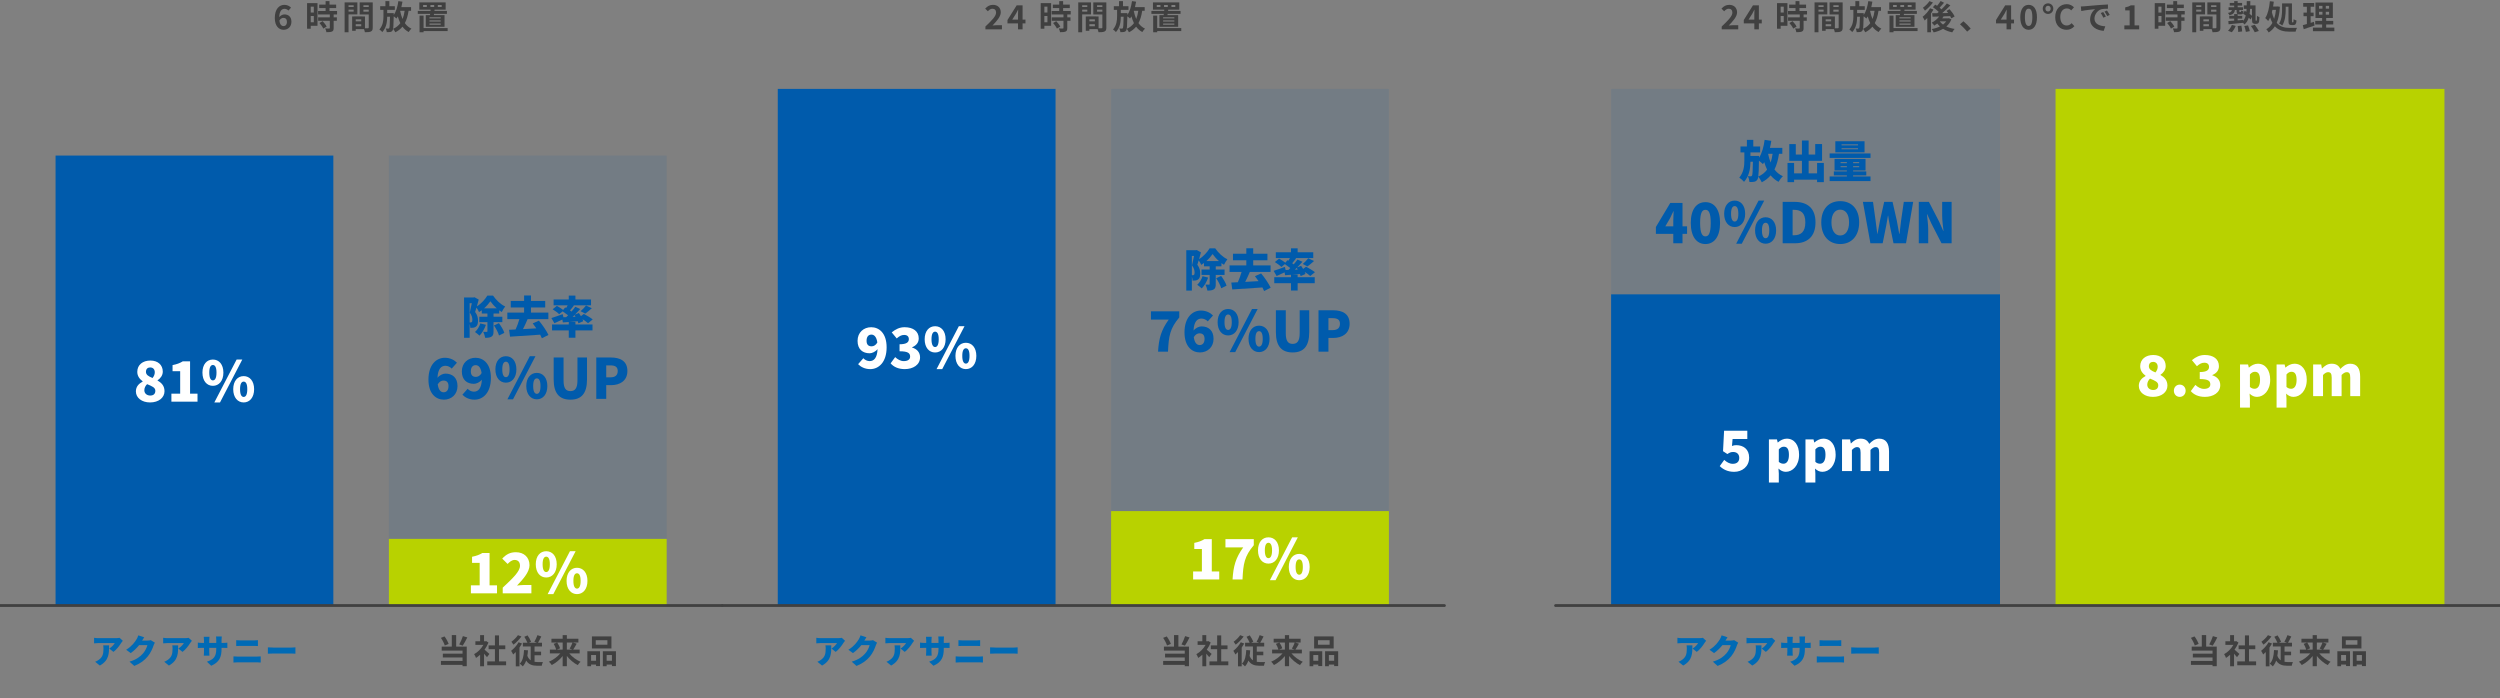 <?xml version="1.0" encoding="UTF-8"?>
<svg id="a" data-name="_x30_1" xmlns="http://www.w3.org/2000/svg" width="900" height="251.353" viewBox="0 0 900 251.353">
  <rect x="0" y="0" width="900" height="251.353" fill="#808080" stroke="none"/>
  <defs>
    <style>
      .f {
        fill: #404040;
      }

      .g {
        fill: #fff;
      }

      .h {
        fill: none;
        stroke: #404040;
        stroke-linecap: round;
        stroke-linejoin: round;
      }

      .i {
        fill: #006ab5;
      }

      .j, .k {
        fill: #005bac;
      }

      .k {
        opacity: .1;
      }

      .l {
        fill: #b8d200;
      }
    </style>
  </defs>
  <g>
    <rect class="k" x="140" y="56" width="100" height="138"/>
    <rect class="l" x="178" y="156" width="24" height="100" transform="translate(396 16) rotate(90)"/>
    <rect class="j" x="-11" y="87" width="162" height="100" transform="translate(207 67) rotate(90)"/>
    <line class="h" y1="218" x2="260" y2="218"/>
    <g>
      <path class="g" d="M169.521,210.72h3.161v-8.082h-2.741v-2.2c1.601-.32,2.641-.721,3.681-1.36h2.621v11.643h2.68v2.88h-9.401v-2.88Z"/>
      <path class="g" d="M180.98,211.56c3.6-3.36,6.221-5.841,6.221-7.882,0-1.38-.74-2.1-1.94-2.1-1.021,0-1.8.72-2.521,1.44l-1.94-1.92c1.46-1.541,2.821-2.301,4.94-2.301,2.881,0,4.882,1.84,4.882,4.681,0,2.42-2.261,5.001-4.501,7.322.74-.101,1.76-.2,2.44-.2h2.741v3h-10.322v-2.041Z"/>
      <path class="g" d="M192.879,203.138c0-2.98,1.581-4.701,3.762-4.701,2.18,0,3.78,1.721,3.78,4.701s-1.601,4.761-3.78,4.761c-2.181,0-3.762-1.781-3.762-4.761ZM197.94,203.138c0-2.08-.601-2.74-1.3-2.74-.701,0-1.301.66-1.301,2.74,0,2.081.6,2.801,1.301,2.801.699,0,1.3-.72,1.3-2.801ZM205.182,198.437h2.041l-8.021,15.443h-2.041l8.021-15.443ZM203.962,209.119c0-2.98,1.601-4.721,3.761-4.721s3.761,1.74,3.761,4.721-1.601,4.761-3.761,4.761-3.761-1.78-3.761-4.761ZM209.023,209.119c0-2.101-.601-2.74-1.301-2.74s-1.301.64-1.301,2.74c0,2.081.601,2.78,1.301,2.78s1.301-.7,1.301-2.78Z"/>
    </g>
    <g>
      <path class="g" d="M48.92,140.899c0-1.74,1.08-2.801,2.441-3.541v-.08c-1.141-.86-1.941-1.92-1.941-3.421,0-2.521,1.98-4.061,4.721-4.061,2.682,0,4.461,1.56,4.461,4.001,0,1.36-.879,2.46-1.88,3.121v.1c1.4.76,2.501,1.88,2.501,3.821,0,2.3-2.08,4.041-5.201,4.041-2.921,0-5.102-1.62-5.102-3.98ZM55.922,140.699c0-1.2-1.16-1.64-2.961-2.4-.58.54-1,1.34-1,2.18,0,1.22.98,1.92,2.141,1.92,1.04,0,1.82-.52,1.82-1.7ZM55.722,134.038c0-1.08-.62-1.76-1.661-1.76-.819,0-1.52.48-1.52,1.581,0,1.1.939,1.64,2.381,2.22.52-.66.8-1.32.8-2.041Z"/>
      <path class="g" d="M61.7,141.719h3.161v-8.082h-2.741v-2.2c1.601-.32,2.641-.72,3.681-1.36h2.621v11.643h2.68v2.881h-9.401v-2.881Z"/>
      <path class="g" d="M72.879,134.138c0-2.981,1.581-4.701,3.762-4.701,2.18,0,3.78,1.72,3.78,4.701,0,2.98-1.601,4.761-3.78,4.761-2.181,0-3.762-1.781-3.762-4.761ZM77.94,134.138c0-2.081-.601-2.741-1.3-2.741-.701,0-1.301.66-1.301,2.741,0,2.08.6,2.801,1.301,2.801.699,0,1.3-.72,1.3-2.801ZM85.182,129.437h2.041l-8.021,15.443h-2.041l8.021-15.443ZM83.962,140.119c0-2.981,1.601-4.721,3.761-4.721s3.761,1.74,3.761,4.721c0,2.98-1.601,4.761-3.761,4.761s-3.761-1.78-3.761-4.761ZM89.023,140.119c0-2.1-.601-2.74-1.301-2.74s-1.301.64-1.301,2.74c0,2.081.601,2.78,1.301,2.78s1.301-.7,1.301-2.78Z"/>
    </g>
    <g>
      <path class="f" d="M160.127,232.384c-.229-.755-.816-1.919-1.403-2.758l1.308-.516c.623.828,1.211,1.931,1.475,2.698l-1.379.576ZM164.217,232.78h3.813v7.064h-1.522v-.492h-7.772v-1.415h7.772v-1.248h-7.089v-1.379h7.089v-1.104h-7.496v-1.427h3.634v-4.15h1.571v4.15ZM168.234,229.47c-.527,1.067-1.14,2.207-1.655,2.962l-1.247-.432c.468-.828,1.02-2.062,1.307-2.998l1.596.468Z"/>
      <path class="f" d="M175.322,236.582c-.252-.336-.659-.815-1.066-1.259v4.521h-1.416v-4.138c-.479.444-.983.839-1.487,1.151-.12-.384-.456-1.08-.671-1.355,1.307-.708,2.566-1.967,3.346-3.346h-2.891v-1.295h1.703v-2.207h1.416v2.207h.539l.252-.06.803.516c-.359.912-.839,1.775-1.414,2.567.575.468,1.498,1.295,1.75,1.535l-.863,1.163ZM182.195,238.105v1.391h-6.789v-1.391h2.771v-4.39h-2.279v-1.379h2.279v-3.586h1.463v3.586h2.267v1.379h-2.267v4.39h2.555Z"/>
      <path class="f" d="M187.922,231.677c-.264.48-.576.972-.912,1.451v6.74h-1.331v-5.133c-.312.335-.624.624-.935.887-.133-.312-.517-1.031-.744-1.331.995-.756,2.051-1.919,2.674-3.083l1.248.468ZM187.718,229.146c-.755,1.032-1.871,2.195-2.866,2.927-.18-.288-.527-.792-.744-1.043.852-.6,1.848-1.595,2.352-2.375l1.259.492ZM192.443,238.261c.324.048.672.072,1.02.072.324.012,1.57,0,1.99,0-.191.312-.359.972-.42,1.332h-1.679c-1.644,0-2.986-.396-3.934-1.847-.288.815-.684,1.511-1.224,2.075-.203-.251-.768-.755-1.092-.971,1.104-1.043,1.451-2.818,1.548-4.905l1.427.096c-.047.708-.119,1.367-.228,1.991.3.755.708,1.271,1.199,1.619v-4.989h-2.818v-1.355h1.644c-.264-.636-.72-1.499-1.128-2.135l1.176-.516c.491.708,1.019,1.643,1.271,2.279l-.768.372h2.867l-.924-.348c.384-.636.863-1.631,1.115-2.387l1.392.479c-.396.804-.827,1.643-1.199,2.255h1.438v1.355h-2.674v1.859h2.351v1.307h-2.351v2.363Z"/>
      <path class="f" d="M204.923,235.215c1.031,1.248,2.566,2.399,4.065,3.022-.324.288-.779.852-.995,1.199-1.439-.72-2.843-1.919-3.922-3.286v3.682h-1.511v-3.658c-1.092,1.343-2.495,2.519-3.935,3.238-.228-.348-.671-.912-1.007-1.199,1.511-.624,3.058-1.763,4.102-2.999h-3.766v-1.367h2.266c-.131-.576-.516-1.415-.898-2.063l1.234-.468h-2.039v-1.367h4.043v-1.307h1.511v1.307h4.149v1.367h-1.99l1.379.408c-.42.78-.875,1.583-1.26,2.123h2.327v1.367h-3.754ZM200.605,231.317c.42.648.863,1.5,1.02,2.087l-1.14.444h2.075v-2.531h-1.955ZM204.071,231.317v2.531h2.015l-1.008-.348c.348-.588.78-1.487,1.02-2.183h-2.026Z"/>
      <path class="f" d="M211.447,234.447h4.557v5.337h-1.427v-.54h-1.787v.6h-1.343v-5.397ZM212.79,235.814v2.063h1.787v-2.063h-1.787ZM220.118,233.452h-7.028v-4.341h7.028v4.341ZM218.667,230.478h-4.198v1.619h4.198v-1.619ZM221.737,234.447v5.349h-1.439v-.552h-1.907v.6h-1.367v-5.397h4.714ZM220.298,237.877v-2.063h-1.907v2.063h1.907Z"/>
    </g>
    <g>
      <path class="i" d="M43.666,231.401c-.611,1.007-1.75,2.507-2.83,3.286l-1.499-1.199c.888-.563,1.716-1.475,1.979-1.979h-5.926c-.527,0-.898.036-1.522.096v-2.003c.491.072.995.132,1.522.132h6.225c.396,0,1.188-.048,1.439-.12l1.151,1.067c-.144.18-.419.528-.54.72ZM35.943,239.604l-1.691-1.379c.42-.144.863-.348,1.367-.731,1.331-1.007,1.631-2.027,1.631-3.982,0-.42-.023-.768-.096-1.199h2.111c0,2.818.06,5.409-3.322,7.292Z"/>
      <path class="i" d="M51.162,230.609h1.931c.396,0,.876-.06,1.188-.156l1.476.911c-.156.264-.349.624-.469.984-.323.995-.971,2.579-2.074,3.934-1.164,1.427-2.615,2.531-4.869,3.454l-1.728-1.535c2.591-.792,3.838-1.811,4.857-2.95.755-.84,1.427-2.219,1.583-2.999h-2.986c-.852,1.067-1.919,2.099-3.022,2.867l-1.631-1.211c2.122-1.308,3.095-2.747,3.729-3.754.217-.336.504-.959.637-1.427l2.122.695c-.276.384-.563.875-.743,1.188Z"/>
      <path class="i" d="M68.534,231.401c-.611,1.007-1.751,2.507-2.831,3.286l-1.498-1.199c.887-.563,1.715-1.475,1.979-1.979h-5.925c-.528,0-.899.036-1.522.096v-2.003c.491.072.994.132,1.522.132h6.225c.396,0,1.188-.048,1.439-.12l1.151,1.067c-.145.18-.42.528-.54.72ZM60.811,239.604l-1.691-1.379c.42-.144.863-.348,1.367-.731,1.332-1.007,1.631-2.027,1.631-3.982,0-.42-.023-.768-.096-1.199h2.111c0,2.818.061,5.409-3.322,7.292Z"/>
      <path class="i" d="M76.042,239.676l-1.56-1.463c2.399-.792,3.371-1.835,3.371-4.546v-.432h-2.52v1.451c0,.588.037,1.056.061,1.355h-2.027c.037-.3.072-.768.072-1.355v-1.451h-.863c-.648,0-1.008.024-1.355.048v-1.967c.275.048.707.132,1.355.132h.863v-.995c0-.396-.035-.78-.084-1.2h2.062c-.035.288-.084.696-.084,1.211v.983h2.52v-1.127c0-.492-.024-.888-.072-1.188h2.062c-.035.312-.084.695-.084,1.188v1.127h.637c.695,0,1.031-.024,1.451-.096v1.919c-.336-.036-.756-.036-1.439-.036h-.648v.384c0,2.843-.731,4.75-3.718,6.057Z"/>
      <path class="i" d="M85.685,236.378h6.716c.432,0,1.008-.036,1.451-.084v2.219c-.467-.048-1.078-.084-1.451-.084h-6.716c-.491,0-1.163.036-1.644.084v-2.219c.504.036,1.152.084,1.644.084ZM86.572,230.549h4.869c.504,0,1.067-.036,1.416-.084v2.111c-.36-.012-.984-.048-1.416-.048h-4.857c-.479,0-1.115.024-1.547.048v-2.111c.468.06,1.115.084,1.535.084Z"/>
      <path class="i" d="M98.51,233.128h6.368c.54,0,1.128-.06,1.476-.084v2.291c-.312-.012-.984-.072-1.476-.072h-6.368c-.684,0-1.584.036-2.075.072v-2.291c.479.036,1.487.084,2.075.084Z"/>
    </g>
    <g>
      <path class="j" d="M177.669,115.966v3.313c0,.976-.145,1.569-.753,1.921-.576.352-1.312.416-2.256.416-.08-.624-.4-1.569-.705-2.161.512.016,1.088.016,1.281.016.176,0,.239-.048.239-.224v-3.281h-2.929v-1.937h2.929v-1.152h-2.032v-1.185c-.32.24-.656.464-.992.656-.193-.48-.576-1.136-.929-1.616-.16.576-.32,1.104-.48,1.569.88,1.184,1.04,2.241,1.04,3.137,0,1.12-.224,1.793-.768,2.177-.272.192-.593.304-.961.368-.271.032-.641.048-1.024.048-.016-.4-.096-.96-.256-1.441v5.026h-2.017v-14.534h3.441l.32-.08,1.52.848c-.207.752-.432,1.617-.672,2.433,1.553-.928,3.025-2.577,3.777-3.874h2.033c1.137,1.616,2.737,3.185,4.386,3.921-.433.528-.912,1.345-1.232,2.001-.304-.176-.608-.384-.912-.608v1.153h-2.049v1.152h3.169v1.937h-3.169ZM169.073,116.078h.336c.16,0,.304-.032.417-.128.16-.128.224-.384.224-.816,0-.672-.16-1.617-.929-2.593.24-.944.528-2.305.736-3.393h-.784v6.931ZM174.932,116.927c-.496,1.489-1.393,2.993-2.305,3.906-.369-.352-1.169-1.008-1.633-1.312.848-.752,1.553-1.921,1.921-3.089l2.017.496ZM178.821,110.988c-.913-.8-1.729-1.729-2.289-2.529-.544.8-1.329,1.713-2.241,2.529h4.53ZM179.605,116.334c.801,1.073,1.664,2.497,1.953,3.506l-1.921.944c-.24-.977-1.04-2.481-1.81-3.617l1.777-.833Z"/>
      <path class="j" d="M195.077,121.777c-.144-.384-.368-.833-.608-1.297-3.873.288-7.955.544-10.852.72l-.353-2.481c.72-.032,1.505-.064,2.353-.112.513-1.104,1.009-2.481,1.361-3.713h-4.338v-2.353h6.034v-1.857h-4.802v-2.337h4.802v-1.969h2.481v1.969h5.121v2.337h-5.121v1.857h6.258v2.353h-7.475c-.513,1.232-1.104,2.497-1.665,3.585,1.553-.08,3.186-.176,4.802-.272-.432-.64-.864-1.249-1.297-1.793l2.226-.976c1.345,1.585,2.737,3.666,3.441,5.138l-2.369,1.201Z"/>
      <path class="j" d="M207.156,116.799h6.146v2.145h-6.146v2.641h-2.401v-2.641h-6.019v-2.145h6.019v-.88l-2.129.16-.177-1.04c-.976.48-2,.944-2.865,1.329l-1.088-1.873c1.024-.304,2.577-.865,4.066-1.409l.271,1.121.992-.032c.225-.208.448-.432.688-.672-.593-.464-1.345-1.009-1.969-1.425l-1.249,1.04c-.479-.512-1.536-1.281-2.353-1.777l1.536-1.232c.721.384,1.665.992,2.258,1.472l.736-.912.336.208c.208-.32.384-.64.561-.96h-5.074v-2.097h5.458v-1.408h2.401v1.408h5.617v2.097h-6.434l.271.096c-.48.608-.977,1.233-1.424,1.761.207.128.384.272.56.4.513-.592.993-1.2,1.36-1.729l1.793.801c-.592.672-1.248,1.36-1.921,2.033l1.425-.592c.24.352.512.736.736,1.136l1.041-.816c1.023.528,2.465,1.377,3.201,1.985l-1.682,1.377c-.432-.416-1.2-.96-1.984-1.457.111.256.208.496.271.72l-1.744.768c-.064-.224-.145-.48-.256-.752-.977.08-1.953.16-2.881.24h2.049v.912ZM207.188,114.03c-.111-.208-.24-.416-.368-.592-.224.208-.448.432-.672.64l1.04-.048ZM208.996,112.029c.656-.544,1.488-1.393,1.969-2.049l2.098.976c-.816.752-1.697,1.473-2.369,1.953l-1.697-.88Z"/>
      <path class="j" d="M154.24,136.639c0-5.361,2.841-7.842,5.901-7.842,1.98,0,3.421.84,4.361,1.781l-1.881,2.12c-.479-.54-1.399-1.02-2.24-1.02-1.521,0-2.741,1.08-2.881,4.321.761-.96,2.001-1.5,2.841-1.5,2.48,0,4.361,1.4,4.361,4.481,0,3.061-2.24,4.901-4.901,4.901-2.821,0-5.562-2.08-5.562-7.241ZM157.581,138.359c.3,2.22,1.22,2.861,2.12,2.861.961,0,1.761-.64,1.761-2.24,0-1.5-.819-1.98-1.82-1.98-.681,0-1.44.34-2.061,1.36Z"/>
      <path class="j" d="M166.46,142.1l1.881-2.14c.479.56,1.399,1.04,2.24,1.04,1.54,0,2.741-1.08,2.881-4.321-.761.96-2.001,1.5-2.841,1.5-2.5,0-4.361-1.4-4.361-4.481,0-3.061,2.24-4.901,4.901-4.901,2.821,0,5.562,2.081,5.562,7.242,0,5.361-2.841,7.841-5.901,7.841-1.98,0-3.44-.84-4.361-1.78ZM171.321,135.678c.72,0,1.521-.4,2.061-1.38-.32-2.2-1.24-2.841-2.141-2.841-.94,0-1.74.62-1.74,2.24,0,1.5.8,1.98,1.82,1.98Z"/>
      <path class="j" d="M178.34,132.978c0-3,1.6-4.741,3.781-4.741,2.2,0,3.78,1.74,3.78,4.741,0,2.981-1.58,4.781-3.78,4.781-2.182,0-3.781-1.8-3.781-4.781ZM183.441,132.978c0-2.1-.601-2.76-1.32-2.76-.701,0-1.301.66-1.301,2.76,0,2.081.6,2.801,1.301,2.801.72,0,1.32-.72,1.32-2.801ZM190.723,128.237h2.04l-8.081,15.523h-2.021l8.062-15.523ZM189.463,138.979c0-3,1.619-4.741,3.801-4.741,2.18,0,3.78,1.74,3.78,4.741,0,2.981-1.601,4.781-3.78,4.781-2.182,0-3.801-1.801-3.801-4.781ZM194.584,138.979c0-2.1-.601-2.76-1.32-2.76-.721,0-1.32.66-1.32,2.76,0,2.081.6,2.801,1.32,2.801.72,0,1.32-.72,1.32-2.801Z"/>
      <path class="j" d="M199.32,136.599v-7.902h3.561v8.282c0,2.821.84,3.821,2.48,3.821,1.62,0,2.521-1,2.521-3.821v-8.282h3.44v7.902c0,5.021-2,7.281-5.961,7.281-3.98,0-6.041-2.26-6.041-7.281Z"/>
      <path class="j" d="M214.66,128.697h5.24c3.262,0,5.962,1.18,5.962,4.861,0,3.541-2.721,5.101-5.882,5.101h-1.74v4.941h-3.58v-14.903ZM219.801,135.838c1.74,0,2.58-.82,2.58-2.281,0-1.5-.959-2.02-2.68-2.02h-1.461v4.301h1.561Z"/>
    </g>
    <g>
      <path class="f" d="M98.928,6.47c0-3.298,1.643-4.725,3.441-4.725,1.08,0,1.871.456,2.398,1.008l-.935,1.055c-.312-.348-.852-.636-1.368-.636-1.019,0-1.858.756-1.93,2.986.491-.612,1.246-.971,1.822-.971,1.487,0,2.555.852,2.555,2.663,0,1.775-1.271,2.878-2.795,2.878-1.679,0-3.189-1.295-3.189-4.258ZM100.582,7.382c.168,1.463.768,2.015,1.5,2.015.672,0,1.211-.516,1.211-1.547,0-.971-.504-1.415-1.271-1.415-.455,0-.995.252-1.439.948Z"/>
      <path class="f" d="M114.3,9.289h-2.435v1.055h-1.319V1.133h3.754v8.156ZM111.865,2.405v2.111h1.104v-2.111h-1.104ZM112.969,8.017v-2.255h-1.104v2.255h1.104ZM120.116,5.211v1.031h1.151v1.235h-1.151v2.615c0,.684-.132,1.043-.6,1.259-.468.204-1.115.24-2.003.24-.048-.396-.264-.959-.455-1.343.575.024,1.246.024,1.427.024.192,0,.252-.048.252-.216v-2.579h-4.21v-1.235h4.21v-1.031h-4.233v-1.247h2.71v-1.055h-2.303v-1.247h2.303V.402h1.403v1.259h2.398v1.247h-2.398v1.055h2.734v1.247h-1.235ZM116.146,7.622c.552.588,1.199,1.379,1.451,1.967l-1.223.708c-.217-.552-.828-1.403-1.367-2.015l1.139-.66Z"/>
      <path class="f" d="M125.475,5.187v6.417h-1.416V.857h4.594v4.33h-3.178ZM125.475,1.889v.635h1.847v-.635h-1.847ZM127.321,4.167v-.684h-1.847v.684h1.847ZM134.182,9.912c0,.768-.156,1.188-.637,1.415-.467.24-1.162.276-2.193.276-.037-.3-.168-.744-.312-1.115h-2.975v.612h-1.295v-5.181h.588v-.012l4.029.012v4.246c.468.012.912.012,1.067,0,.216,0,.288-.072.288-.264v-4.689h-3.262V.857h4.701v9.055ZM130.043,6.962h-1.979v.719h1.979v-.719ZM130.043,9.445v-.743h-1.979v.743h1.979ZM130.835,1.889v.635h1.907v-.635h-1.907ZM132.742,4.192v-.708h-1.907v.708h1.907Z"/>
      <path class="f" d="M147.086,3.892c-.264,1.751-.684,3.214-1.343,4.426.612.864,1.392,1.547,2.362,1.991-.324.288-.756.84-.971,1.223-.912-.48-1.656-1.127-2.243-1.931-.672.828-1.522,1.487-2.579,2.027-.131-.312-.539-.948-.791-1.247,1.115-.504,1.955-1.175,2.59-2.051-.359-.732-.659-1.547-.898-2.423-.156.276-.324.528-.504.768-.191-.216-.636-.552-.972-.803-.06,3.394-.12,4.701-.432,5.121-.228.336-.456.456-.792.516-.312.06-.791.06-1.283.048-.035-.384-.18-.935-.371-1.295.383.036.719.036.911.036.144.012.252-.036.348-.18.155-.24.228-1.259.276-4.102h-1.008c-.012,1.895-.275,3.898-1.764,5.529-.239-.312-.695-.696-1.043-.935,1.283-1.487,1.463-3.202,1.463-4.75v-2.315h-1.175v-1.319h1.883V.402h1.415v1.823h1.979v1.319h-2.758v1.175h2.375s0,.408-.012.564v.12c.863-1.223,1.391-3.082,1.666-5.001l1.476.204c-.108.672-.252,1.331-.407,1.967h3.502v1.319h-.9ZM144.064,3.976c.203,1.031.479,2.003.863,2.878.348-.864.588-1.847.744-2.962h-1.584l-.023.084Z"/>
      <path class="f" d="M154.792,5.451c.024-.144.048-.3.071-.468h-4.461v-1.043h4.594l.035-.468h-4.077V.869h9.487v2.603h-3.982l-.061.468h4.498v1.043h-4.642l-.084.468h3.862v4.198h-6.752v-4.198h1.511ZM161.148,11.184h-8.659v.432h-1.451v-5.997h1.451v4.485h8.659v1.08ZM153.652,1.805h-1.331v.708h1.331v-.708ZM158.654,6.207h-4.043v.408h4.043v-.408ZM158.654,7.334h-4.043v.42h4.043v-.42ZM158.654,8.461h-4.043v.432h4.043v-.432ZM154.947,2.512h1.355v-.708h-1.355v.708ZM157.61,2.512h1.392v-.708h-1.392v.708Z"/>
    </g>
  </g>
  <g>
    <g>
      <path class="f" d="M420.127,232.384c-.229-.755-.816-1.919-1.403-2.758l1.308-.516c.623.828,1.211,1.931,1.475,2.698l-1.379.576ZM424.217,232.78h3.813v7.064h-1.522v-.492h-7.772v-1.415h7.772v-1.248h-7.089v-1.379h7.089v-1.104h-7.496v-1.427h3.634v-4.15h1.571v4.15ZM428.234,229.47c-.527,1.067-1.14,2.207-1.655,2.962l-1.247-.432c.468-.828,1.02-2.062,1.307-2.998l1.596.468Z"/>
      <path class="f" d="M435.322,236.582c-.252-.336-.659-.815-1.066-1.259v4.521h-1.416v-4.138c-.479.444-.983.839-1.487,1.151-.12-.384-.456-1.08-.671-1.355,1.307-.708,2.566-1.967,3.346-3.346h-2.891v-1.295h1.703v-2.207h1.416v2.207h.539l.252-.06.803.516c-.359.912-.839,1.775-1.414,2.567.575.468,1.498,1.295,1.75,1.535l-.863,1.163ZM442.195,238.105v1.391h-6.789v-1.391h2.771v-4.39h-2.279v-1.379h2.279v-3.586h1.463v3.586h2.267v1.379h-2.267v4.39h2.555Z"/>
      <path class="f" d="M447.922,231.677c-.264.48-.576.972-.912,1.451v6.74h-1.331v-5.133c-.312.335-.624.624-.935.887-.133-.312-.517-1.031-.744-1.331.995-.756,2.051-1.919,2.674-3.083l1.248.468ZM447.718,229.146c-.755,1.032-1.871,2.195-2.866,2.927-.18-.288-.527-.792-.744-1.043.852-.6,1.848-1.595,2.352-2.375l1.259.492ZM452.443,238.261c.324.048.672.072,1.02.072.324.012,1.57,0,1.99,0-.191.312-.359.972-.42,1.332h-1.679c-1.644,0-2.986-.396-3.934-1.847-.288.815-.684,1.511-1.224,2.075-.203-.251-.768-.755-1.092-.971,1.104-1.043,1.451-2.818,1.548-4.905l1.427.096c-.047.708-.119,1.367-.228,1.991.3.755.708,1.271,1.199,1.619v-4.989h-2.818v-1.355h1.644c-.264-.636-.72-1.499-1.128-2.135l1.176-.516c.491.708,1.019,1.643,1.271,2.279l-.768.372h2.867l-.924-.348c.384-.636.863-1.631,1.115-2.387l1.392.479c-.396.804-.827,1.643-1.199,2.255h1.438v1.355h-2.674v1.859h2.351v1.307h-2.351v2.363Z"/>
      <path class="f" d="M464.923,235.215c1.031,1.248,2.566,2.399,4.065,3.022-.324.288-.779.852-.995,1.199-1.439-.72-2.843-1.919-3.922-3.286v3.682h-1.511v-3.658c-1.092,1.343-2.495,2.519-3.935,3.238-.228-.348-.671-.912-1.007-1.199,1.511-.624,3.058-1.763,4.102-2.999h-3.766v-1.367h2.266c-.131-.576-.516-1.415-.898-2.063l1.234-.468h-2.039v-1.367h4.043v-1.307h1.511v1.307h4.149v1.367h-1.99l1.379.408c-.42.78-.875,1.583-1.26,2.123h2.327v1.367h-3.754ZM460.605,231.317c.42.648.863,1.5,1.02,2.087l-1.14.444h2.075v-2.531h-1.955ZM464.071,231.317v2.531h2.015l-1.008-.348c.348-.588.78-1.487,1.02-2.183h-2.026Z"/>
      <path class="f" d="M471.447,234.447h4.557v5.337h-1.427v-.54h-1.787v.6h-1.343v-5.397ZM472.79,235.814v2.063h1.787v-2.063h-1.787ZM480.118,233.452h-7.028v-4.341h7.028v4.341ZM478.667,230.478h-4.198v1.619h4.198v-1.619ZM481.737,234.447v5.349h-1.439v-.552h-1.907v.6h-1.367v-5.397h4.714ZM480.298,237.877v-2.063h-1.907v2.063h1.907Z"/>
    </g>
    <g>
      <path class="i" d="M303.666,231.401c-.611,1.007-1.75,2.507-2.83,3.286l-1.499-1.199c.888-.563,1.716-1.475,1.979-1.979h-5.926c-.527,0-.898.036-1.522.096v-2.003c.491.072.995.132,1.522.132h6.225c.396,0,1.188-.048,1.439-.12l1.151,1.067c-.144.18-.419.528-.54.72ZM295.943,239.604l-1.691-1.379c.42-.144.863-.348,1.367-.731,1.331-1.007,1.631-2.027,1.631-3.982,0-.42-.023-.768-.096-1.199h2.111c0,2.818.06,5.409-3.322,7.292Z"/>
      <path class="i" d="M311.162,230.609h1.931c.396,0,.876-.06,1.188-.156l1.476.911c-.156.264-.349.624-.469.984-.323.995-.971,2.579-2.074,3.934-1.164,1.427-2.615,2.531-4.869,3.454l-1.728-1.535c2.591-.792,3.838-1.811,4.857-2.95.755-.84,1.427-2.219,1.583-2.999h-2.986c-.852,1.067-1.919,2.099-3.022,2.867l-1.631-1.211c2.122-1.308,3.095-2.747,3.729-3.754.217-.336.504-.959.637-1.427l2.122.695c-.276.384-.563.875-.743,1.188Z"/>
      <path class="i" d="M328.534,231.401c-.611,1.007-1.751,2.507-2.831,3.286l-1.498-1.199c.887-.563,1.715-1.475,1.979-1.979h-5.925c-.528,0-.899.036-1.522.096v-2.003c.491.072.994.132,1.522.132h6.225c.396,0,1.188-.048,1.439-.12l1.151,1.067c-.145.18-.42.528-.54.72ZM320.811,239.604l-1.691-1.379c.42-.144.863-.348,1.367-.731,1.332-1.007,1.631-2.027,1.631-3.982,0-.42-.023-.768-.096-1.199h2.111c0,2.818.061,5.409-3.322,7.292Z"/>
      <path class="i" d="M336.042,239.676l-1.56-1.463c2.399-.792,3.371-1.835,3.371-4.546v-.432h-2.52v1.451c0,.588.037,1.056.061,1.355h-2.027c.037-.3.072-.768.072-1.355v-1.451h-.863c-.648,0-1.008.024-1.355.048v-1.967c.275.048.707.132,1.355.132h.863v-.995c0-.396-.035-.78-.084-1.2h2.062c-.035.288-.084.696-.084,1.211v.983h2.52v-1.127c0-.492-.024-.888-.072-1.188h2.062c-.035.312-.084.695-.084,1.188v1.127h.637c.695,0,1.031-.024,1.451-.096v1.919c-.336-.036-.756-.036-1.439-.036h-.648v.384c0,2.843-.731,4.75-3.718,6.057Z"/>
      <path class="i" d="M345.685,236.378h6.716c.432,0,1.008-.036,1.451-.084v2.219c-.467-.048-1.078-.084-1.451-.084h-6.716c-.491,0-1.163.036-1.644.084v-2.219c.504.036,1.152.084,1.644.084ZM346.572,230.549h4.869c.504,0,1.067-.036,1.416-.084v2.111c-.36-.012-.984-.048-1.416-.048h-4.857c-.479,0-1.115.024-1.547.048v-2.111c.468.06,1.115.084,1.535.084Z"/>
      <path class="i" d="M358.51,233.128h6.368c.54,0,1.128-.06,1.476-.084v2.291c-.312-.012-.984-.072-1.476-.072h-6.368c-.684,0-1.584.036-2.075.072v-2.291c.479.036,1.487.084,2.075.084Z"/>
    </g>
    <rect class="l" x="433" y="151" width="34" height="100" transform="translate(651 -249) rotate(90)"/>
    <rect class="j" x="237" y="75" width="186" height="100" transform="translate(455 -205) rotate(90)"/>
    <line class="h" x1="260" y1="218" x2="520" y2="218"/>
    <g>
      <path class="g" d="M429.521,205.72h3.161v-8.082h-2.741v-2.2c1.601-.32,2.641-.721,3.681-1.36h2.621v11.643h2.68v2.88h-9.401v-2.88Z"/>
      <path class="g" d="M447.561,197.058h-6.4v-2.98h10.201v2.2c-3.359,3.981-3.801,6.662-4.061,12.323h-3.58c.279-4.741,1.12-7.762,3.84-11.542Z"/>
      <path class="g" d="M452.879,198.138c0-2.98,1.581-4.701,3.762-4.701,2.18,0,3.78,1.721,3.78,4.701s-1.601,4.761-3.78,4.761c-2.181,0-3.762-1.781-3.762-4.761ZM457.94,198.138c0-2.08-.601-2.74-1.3-2.74-.701,0-1.301.66-1.301,2.74,0,2.081.6,2.801,1.301,2.801.699,0,1.3-.72,1.3-2.801ZM465.182,193.437h2.041l-8.021,15.443h-2.041l8.021-15.443ZM463.962,204.119c0-2.98,1.601-4.721,3.761-4.721s3.761,1.74,3.761,4.721-1.601,4.761-3.761,4.761-3.761-1.78-3.761-4.761ZM469.023,204.119c0-2.101-.601-2.74-1.301-2.74s-1.301.64-1.301,2.74c0,2.081.601,2.78,1.301,2.78s1.301-.7,1.301-2.78Z"/>
    </g>
    <g>
      <path class="g" d="M308.92,131.1l1.881-2.141c.48.56,1.4,1.04,2.24,1.04,1.541,0,2.74-1.08,2.881-4.321-.76.96-2,1.5-2.841,1.5-2.501,0-4.36-1.4-4.36-4.481,0-3.061,2.24-4.901,4.9-4.901,2.82,0,5.561,2.081,5.561,7.242,0,5.361-2.84,7.842-5.9,7.842-1.98,0-3.441-.84-4.361-1.78ZM313.781,124.678c.721,0,1.521-.4,2.061-1.38-.32-2.2-1.24-2.841-2.141-2.841-.94,0-1.74.62-1.74,2.24,0,1.5.8,1.98,1.82,1.98Z"/>
      <path class="g" d="M320.619,130.8l1.641-2.24c.9.84,1.941,1.44,3.102,1.44,1.38,0,2.279-.56,2.279-1.6,0-1.22-.68-1.94-3.801-1.94v-2.521c2.541,0,3.342-.76,3.342-1.84,0-.98-.601-1.52-1.701-1.52-1,0-1.76.46-2.66,1.26l-1.801-2.181c1.381-1.14,2.861-1.86,4.621-1.86,3.081,0,5.102,1.46,5.102,4.021,0,1.46-.82,2.541-2.381,3.201v.1c1.641.48,2.861,1.66,2.861,3.521,0,2.721-2.541,4.241-5.502,4.241-2.36,0-4.021-.82-5.102-2.08Z"/>
      <path class="g" d="M332.879,122.138c0-2.981,1.581-4.701,3.762-4.701,2.18,0,3.78,1.72,3.78,4.701,0,2.98-1.601,4.761-3.78,4.761-2.181,0-3.762-1.781-3.762-4.761ZM337.94,122.138c0-2.081-.601-2.741-1.3-2.741-.701,0-1.301.66-1.301,2.741,0,2.08.6,2.801,1.301,2.801.699,0,1.3-.72,1.3-2.801ZM345.182,117.437h2.041l-8.021,15.443h-2.041l8.021-15.443ZM343.962,128.119c0-2.981,1.601-4.721,3.761-4.721s3.761,1.74,3.761,4.721-1.601,4.761-3.761,4.761-3.761-1.78-3.761-4.761ZM349.023,128.119c0-2.1-.601-2.74-1.301-2.74s-1.301.64-1.301,2.74c0,2.081.601,2.781,1.301,2.781s1.301-.7,1.301-2.781Z"/>
    </g>
    <g>
      <path class="f" d="M354.75,9.541c2.314-2.207,3.838-3.718,3.838-5.001,0-.875-.479-1.403-1.331-1.403-.647,0-1.175.432-1.632.923l-.959-.959c.816-.875,1.607-1.355,2.818-1.355,1.68,0,2.795,1.067,2.795,2.698,0,1.511-1.392,3.07-2.975,4.726.443-.048,1.031-.096,1.451-.096h1.943v1.487h-5.949v-1.02Z"/>
      <path class="f" d="M366.484,8.413h-3.79v-1.211l3.31-5.289h2.123v5.145h1.044v1.355h-1.044v2.147h-1.643v-2.147ZM366.484,7.058v-1.727c0-.516.035-1.331.06-1.847h-.048c-.216.468-.455.912-.707,1.391l-1.38,2.183h2.075Z"/>
      <path class="f" d="M378.407,9.289h-2.435v1.055h-1.319V1.133h3.754v8.156ZM375.973,2.405v2.111h1.104v-2.111h-1.104ZM377.076,8.018v-2.255h-1.104v2.255h1.104ZM384.224,5.211v1.031h1.151v1.235h-1.151v2.615c0,.684-.132,1.043-.6,1.259-.468.204-1.115.24-2.003.24-.048-.396-.264-.959-.455-1.343.575.024,1.246.024,1.427.024.192,0,.252-.048.252-.216v-2.579h-4.21v-1.235h4.21v-1.031h-4.233v-1.247h2.71v-1.055h-2.303v-1.247h2.303V.402h1.403v1.259h2.398v1.247h-2.398v1.055h2.734v1.247h-1.235ZM380.254,7.622c.552.588,1.199,1.379,1.451,1.967l-1.223.708c-.217-.552-.828-1.403-1.367-2.015l1.139-.66Z"/>
      <path class="f" d="M389.581,5.187v6.417h-1.415V.857h4.594v4.33h-3.179ZM389.581,1.889v.635h1.847v-.635h-1.847ZM391.428,4.167v-.684h-1.847v.684h1.847ZM398.288,9.912c0,.768-.155,1.188-.636,1.415-.467.24-1.163.276-2.194.276-.036-.3-.168-.744-.312-1.115h-2.975v.612h-1.295v-5.181h.587v-.012l4.03.012v4.246c.467.012.911.012,1.066,0,.217,0,.289-.072.289-.264v-4.689h-3.263V.857h4.701v9.055ZM394.15,6.962h-1.979v.72h1.979v-.72ZM394.15,9.445v-.743h-1.979v.743h1.979ZM394.941,1.889v.635h1.908v-.635h-1.908ZM396.85,4.192v-.708h-1.908v.708h1.908Z"/>
      <path class="f" d="M411.193,3.892c-.264,1.751-.684,3.214-1.344,4.426.612.864,1.392,1.547,2.363,1.991-.324.288-.756.84-.972,1.223-.911-.48-1.655-1.127-2.243-1.931-.672.828-1.523,1.487-2.578,2.027-.132-.312-.539-.948-.791-1.247,1.115-.504,1.955-1.175,2.59-2.051-.359-.732-.66-1.547-.899-2.423-.155.276-.323.528-.503.768-.192-.216-.637-.552-.973-.804-.06,3.394-.119,4.701-.432,5.121-.228.336-.455.456-.791.516-.312.06-.791.06-1.283.048-.036-.384-.18-.935-.372-1.295.384.036.72.036.911.036.145.012.252-.036.348-.18.156-.24.229-1.259.276-4.102h-1.007c-.013,1.895-.276,3.898-1.764,5.529-.24-.312-.695-.696-1.043-.936,1.283-1.487,1.463-3.202,1.463-4.749v-2.315h-1.176v-1.319h1.883V.402h1.416v1.823h1.979v1.319h-2.758v1.175h2.374s0,.408-.012.564v.12c.863-1.223,1.392-3.082,1.667-5.001l1.475.204c-.107.672-.252,1.331-.407,1.967h3.502v1.319h-.899ZM408.171,3.976c.204,1.031.479,2.003.864,2.878.348-.864.587-1.847.742-2.962h-1.582l-.024.084Z"/>
      <path class="f" d="M418.899,5.451c.024-.144.048-.3.071-.468h-4.461v-1.043h4.594l.035-.468h-4.077V.869h9.487v2.603h-3.982l-.061.468h4.498v1.043h-4.642l-.084.468h3.862v4.198h-6.752v-4.198h1.511ZM425.256,11.184h-8.659v.432h-1.451v-5.997h1.451v4.486h8.659v1.079ZM417.76,1.805h-1.331v.708h1.331v-.708ZM422.762,6.207h-4.043v.408h4.043v-.408ZM422.762,7.334h-4.043v.42h4.043v-.42ZM422.762,8.461h-4.043v.432h4.043v-.432ZM419.055,2.512h1.355v-.708h-1.355v.708ZM421.718,2.512h1.392v-.708h-1.392v.708Z"/>
    </g>
    <rect class="k" x="400" y="32" width="100" height="152"/>
    <g>
      <path class="j" d="M437.669,98.966v3.313c0,.976-.145,1.569-.753,1.921-.576.352-1.312.416-2.256.416-.08-.624-.4-1.569-.705-2.161.512.016,1.088.016,1.281.016.176,0,.239-.048.239-.224v-3.281h-2.929v-1.937h2.929v-1.152h-2.032v-1.185c-.32.24-.656.464-.992.656-.193-.48-.576-1.136-.929-1.616-.16.576-.32,1.104-.48,1.569.88,1.184,1.04,2.241,1.04,3.137,0,1.12-.224,1.793-.768,2.177-.272.192-.593.304-.961.368-.271.032-.641.048-1.024.048-.016-.4-.096-.96-.256-1.441v5.026h-2.017v-14.534h3.441l.32-.08,1.52.848c-.207.752-.432,1.617-.672,2.433,1.553-.928,3.025-2.577,3.777-3.874h2.033c1.137,1.616,2.737,3.185,4.386,3.921-.433.528-.912,1.345-1.232,2.001-.304-.176-.608-.384-.912-.608v1.153h-2.049v1.152h3.169v1.937h-3.169ZM429.073,99.078h.336c.16,0,.304-.032.417-.128.16-.128.224-.384.224-.816,0-.672-.16-1.617-.929-2.593.24-.944.528-2.305.736-3.393h-.784v6.931ZM434.932,99.927c-.496,1.489-1.393,2.993-2.305,3.906-.369-.352-1.169-1.008-1.633-1.312.848-.752,1.553-1.921,1.921-3.089l2.017.496ZM438.821,93.988c-.913-.8-1.729-1.729-2.289-2.529-.544.8-1.329,1.713-2.241,2.529h4.53ZM439.605,99.334c.801,1.073,1.664,2.497,1.953,3.506l-1.921.944c-.24-.977-1.04-2.481-1.81-3.617l1.777-.833Z"/>
      <path class="j" d="M455.077,104.777c-.144-.384-.368-.833-.608-1.297-3.873.288-7.955.544-10.852.72l-.353-2.481c.72-.032,1.505-.064,2.353-.112.513-1.104,1.009-2.481,1.361-3.713h-4.338v-2.353h6.034v-1.857h-4.802v-2.337h4.802v-1.969h2.481v1.969h5.121v2.337h-5.121v1.857h6.258v2.353h-7.475c-.513,1.232-1.104,2.497-1.665,3.585,1.553-.08,3.186-.176,4.802-.272-.432-.64-.864-1.249-1.297-1.793l2.226-.976c1.345,1.585,2.737,3.666,3.441,5.138l-2.369,1.201Z"/>
      <path class="j" d="M467.156,99.799h6.146v2.145h-6.146v2.641h-2.401v-2.641h-6.019v-2.145h6.019v-.88l-2.129.16-.177-1.04c-.976.48-2,.944-2.865,1.329l-1.088-1.873c1.024-.304,2.577-.865,4.066-1.409l.271,1.121.992-.032c.225-.208.448-.432.688-.672-.593-.464-1.345-1.009-1.969-1.425l-1.249,1.04c-.479-.512-1.536-1.281-2.353-1.777l1.536-1.232c.721.384,1.665.992,2.258,1.472l.736-.912.336.208c.208-.32.384-.64.561-.96h-5.074v-2.097h5.458v-1.408h2.401v1.408h5.617v2.097h-6.434l.271.096c-.48.608-.977,1.233-1.424,1.761.207.128.384.272.56.4.513-.592.993-1.2,1.36-1.729l1.793.801c-.592.672-1.248,1.36-1.921,2.033l1.425-.592c.24.352.512.736.736,1.136l1.041-.816c1.023.528,2.465,1.377,3.201,1.985l-1.682,1.377c-.432-.416-1.2-.96-1.984-1.457.111.256.208.496.271.72l-1.744.768c-.064-.224-.145-.48-.256-.752-.977.08-1.953.16-2.881.24h2.049v.912ZM467.188,97.03c-.111-.208-.24-.416-.368-.592-.224.208-.448.432-.672.64l1.04-.048ZM468.996,95.029c.656-.544,1.488-1.393,1.969-2.049l2.098.976c-.816.752-1.697,1.473-2.369,1.953l-1.697-.88Z"/>
      <path class="j" d="M420.742,115.058h-6.402v-2.981h10.203v2.2c-3.361,3.981-3.801,6.662-4.061,12.323h-3.582c.281-4.741,1.121-7.762,3.842-11.542Z"/>
      <path class="j" d="M426.42,119.639c0-5.361,2.841-7.842,5.901-7.842,1.98,0,3.421.84,4.361,1.781l-1.881,2.12c-.479-.54-1.399-1.02-2.24-1.02-1.521,0-2.741,1.08-2.881,4.321.761-.96,2.001-1.5,2.841-1.5,2.48,0,4.361,1.4,4.361,4.481,0,3.061-2.24,4.901-4.901,4.901-2.821,0-5.562-2.08-5.562-7.241ZM429.761,121.359c.3,2.22,1.22,2.861,2.12,2.861.961,0,1.761-.64,1.761-2.24,0-1.5-.819-1.98-1.82-1.98-.681,0-1.44.34-2.061,1.36Z"/>
      <path class="j" d="M438.34,115.978c0-3,1.6-4.741,3.781-4.741,2.2,0,3.78,1.74,3.78,4.741,0,2.981-1.58,4.781-3.78,4.781-2.182,0-3.781-1.8-3.781-4.781ZM443.441,115.978c0-2.1-.601-2.76-1.32-2.76-.701,0-1.301.66-1.301,2.76,0,2.081.6,2.801,1.301,2.801.72,0,1.32-.72,1.32-2.801ZM450.723,111.237h2.04l-8.081,15.523h-2.021l8.062-15.523ZM449.463,121.979c0-3,1.619-4.741,3.801-4.741,2.18,0,3.78,1.74,3.78,4.741,0,2.981-1.601,4.781-3.78,4.781-2.182,0-3.801-1.801-3.801-4.781ZM454.584,121.979c0-2.1-.601-2.76-1.32-2.76-.721,0-1.32.66-1.32,2.76,0,2.081.6,2.801,1.32,2.801.72,0,1.32-.72,1.32-2.801Z"/>
      <path class="j" d="M459.32,119.599v-7.902h3.561v8.282c0,2.821.84,3.821,2.48,3.821,1.62,0,2.521-1,2.521-3.821v-8.282h3.44v7.902c0,5.021-2,7.281-5.961,7.281-3.98,0-6.041-2.26-6.041-7.281Z"/>
      <path class="j" d="M474.66,111.697h5.24c3.262,0,5.962,1.18,5.962,4.861,0,3.541-2.721,5.101-5.882,5.101h-1.74v4.941h-3.58v-14.903ZM479.801,118.838c1.74,0,2.58-.82,2.58-2.281,0-1.5-.959-2.02-2.68-2.02h-1.461v4.301h1.561Z"/>
    </g>
  </g>
  <g>
    <g>
      <path class="f" d="M790.127,232.384c-.229-.755-.816-1.919-1.403-2.758l1.308-.516c.623.828,1.211,1.931,1.475,2.698l-1.379.576ZM794.217,232.78h3.813v7.064h-1.522v-.492h-7.772v-1.415h7.772v-1.248h-7.089v-1.379h7.089v-1.104h-7.496v-1.427h3.634v-4.15h1.571v4.15ZM798.234,229.47c-.527,1.067-1.14,2.207-1.655,2.962l-1.247-.432c.468-.828,1.02-2.062,1.307-2.998l1.596.468Z"/>
      <path class="f" d="M805.322,236.582c-.252-.336-.659-.815-1.066-1.259v4.521h-1.416v-4.138c-.479.444-.983.839-1.487,1.151-.12-.384-.456-1.08-.671-1.355,1.307-.708,2.566-1.967,3.346-3.346h-2.891v-1.295h1.703v-2.207h1.416v2.207h.539l.252-.06.803.516c-.359.912-.839,1.775-1.414,2.567.575.468,1.498,1.295,1.75,1.535l-.863,1.163ZM812.195,238.105v1.391h-6.789v-1.391h2.771v-4.39h-2.279v-1.379h2.279v-3.586h1.463v3.586h2.267v1.379h-2.267v4.39h2.555Z"/>
      <path class="f" d="M817.922,231.677c-.264.48-.576.972-.912,1.451v6.74h-1.331v-5.133c-.312.335-.624.624-.935.887-.133-.312-.517-1.031-.744-1.331.995-.756,2.051-1.919,2.674-3.083l1.248.468ZM817.718,229.146c-.755,1.032-1.871,2.195-2.866,2.927-.18-.288-.527-.792-.744-1.043.852-.6,1.848-1.595,2.352-2.375l1.259.492ZM822.443,238.261c.324.048.672.072,1.02.072.324.012,1.57,0,1.99,0-.191.312-.359.972-.42,1.332h-1.679c-1.644,0-2.986-.396-3.934-1.847-.288.815-.684,1.511-1.224,2.075-.203-.251-.768-.755-1.092-.971,1.104-1.043,1.451-2.818,1.548-4.905l1.427.096c-.047.708-.119,1.367-.228,1.991.3.755.708,1.271,1.199,1.619v-4.989h-2.818v-1.355h1.644c-.264-.636-.72-1.499-1.128-2.135l1.176-.516c.491.708,1.019,1.643,1.271,2.279l-.768.372h2.867l-.924-.348c.384-.636.863-1.631,1.115-2.387l1.392.479c-.396.804-.827,1.643-1.199,2.255h1.438v1.355h-2.674v1.859h2.351v1.307h-2.351v2.363Z"/>
      <path class="f" d="M834.923,235.215c1.031,1.248,2.566,2.399,4.065,3.022-.324.288-.779.852-.995,1.199-1.439-.72-2.843-1.919-3.922-3.286v3.682h-1.511v-3.658c-1.092,1.343-2.495,2.519-3.935,3.238-.228-.348-.671-.912-1.007-1.199,1.511-.624,3.058-1.763,4.102-2.999h-3.766v-1.367h2.266c-.131-.576-.516-1.415-.898-2.063l1.234-.468h-2.039v-1.367h4.043v-1.307h1.511v1.307h4.149v1.367h-1.99l1.379.408c-.42.78-.875,1.583-1.26,2.123h2.327v1.367h-3.754ZM830.605,231.317c.42.648.863,1.5,1.02,2.087l-1.14.444h2.075v-2.531h-1.955ZM834.071,231.317v2.531h2.015l-1.008-.348c.348-.588.78-1.487,1.02-2.183h-2.026Z"/>
      <path class="f" d="M841.447,234.447h4.557v5.337h-1.427v-.54h-1.787v.6h-1.343v-5.397ZM842.79,235.814v2.063h1.787v-2.063h-1.787ZM850.118,233.452h-7.028v-4.341h7.028v4.341ZM848.667,230.478h-4.198v1.619h4.198v-1.619ZM851.737,234.447v5.349h-1.439v-.552h-1.907v.6h-1.367v-5.397h4.714ZM850.298,237.877v-2.063h-1.907v2.063h1.907Z"/>
    </g>
    <g>
      <path class="i" d="M613.666,231.401c-.611,1.007-1.75,2.507-2.83,3.286l-1.499-1.199c.888-.563,1.716-1.475,1.979-1.979h-5.926c-.527,0-.898.036-1.522.096v-2.003c.491.072.995.132,1.522.132h6.225c.396,0,1.188-.048,1.439-.12l1.151,1.067c-.144.18-.419.528-.54.72ZM605.943,239.604l-1.691-1.379c.42-.144.863-.348,1.367-.731,1.331-1.007,1.631-2.027,1.631-3.982,0-.42-.023-.768-.096-1.199h2.111c0,2.818.06,5.409-3.322,7.292Z"/>
      <path class="i" d="M621.162,230.609h1.931c.396,0,.876-.06,1.188-.156l1.476.911c-.156.264-.349.624-.469.984-.323.995-.971,2.579-2.074,3.934-1.164,1.427-2.615,2.531-4.869,3.454l-1.728-1.535c2.591-.792,3.838-1.811,4.857-2.95.755-.84,1.427-2.219,1.583-2.999h-2.986c-.852,1.067-1.919,2.099-3.022,2.867l-1.631-1.211c2.122-1.308,3.095-2.747,3.729-3.754.217-.336.504-.959.637-1.427l2.122.695c-.276.384-.563.875-.743,1.188Z"/>
      <path class="i" d="M638.534,231.401c-.611,1.007-1.751,2.507-2.831,3.286l-1.498-1.199c.887-.563,1.715-1.475,1.979-1.979h-5.925c-.528,0-.899.036-1.522.096v-2.003c.491.072.994.132,1.522.132h6.225c.396,0,1.188-.048,1.439-.12l1.151,1.067c-.145.18-.42.528-.54.72ZM630.811,239.604l-1.691-1.379c.42-.144.863-.348,1.367-.731,1.332-1.007,1.631-2.027,1.631-3.982,0-.42-.023-.768-.096-1.199h2.111c0,2.818.061,5.409-3.322,7.292Z"/>
      <path class="i" d="M646.042,239.676l-1.56-1.463c2.399-.792,3.371-1.835,3.371-4.546v-.432h-2.52v1.451c0,.588.037,1.056.061,1.355h-2.027c.037-.3.072-.768.072-1.355v-1.451h-.863c-.648,0-1.008.024-1.355.048v-1.967c.275.048.707.132,1.355.132h.863v-.995c0-.396-.035-.78-.084-1.2h2.062c-.035.288-.084.696-.084,1.211v.983h2.52v-1.127c0-.492-.024-.888-.072-1.188h2.062c-.035.312-.084.695-.084,1.188v1.127h.637c.695,0,1.031-.024,1.451-.096v1.919c-.336-.036-.756-.036-1.439-.036h-.648v.384c0,2.843-.731,4.75-3.718,6.057Z"/>
      <path class="i" d="M655.685,236.378h6.716c.432,0,1.008-.036,1.451-.084v2.219c-.467-.048-1.078-.084-1.451-.084h-6.716c-.491,0-1.163.036-1.644.084v-2.219c.504.036,1.152.084,1.644.084ZM656.572,230.549h4.869c.504,0,1.067-.036,1.416-.084v2.111c-.36-.012-.984-.048-1.416-.048h-4.857c-.479,0-1.115.024-1.547.048v-2.111c.468.06,1.115.084,1.535.084Z"/>
      <path class="i" d="M668.51,233.128h6.368c.54,0,1.128-.06,1.476-.084v2.291c-.312-.012-.984-.072-1.476-.072h-6.368c-.684,0-1.584.036-2.075.072v-2.291c.479.036,1.487.084,2.075.084Z"/>
    </g>
    <rect class="l" x="717" y="55" width="186" height="140" transform="translate(935 -685) rotate(90)"/>
    <rect class="j" x="593.976" y="91.976" width="112.048" height="140" transform="translate(811.976 -488.024) rotate(90)"/>
    <line class="h" x1="560" y1="218" x2="900" y2="218"/>
    <g>
      <path class="g" d="M769.971,138.899c0-1.74,1.08-2.801,2.441-3.541v-.08c-1.141-.86-1.941-1.92-1.941-3.421,0-2.521,1.98-4.061,4.721-4.061,2.682,0,4.461,1.56,4.461,4.001,0,1.36-.879,2.46-1.88,3.121v.1c1.4.76,2.501,1.88,2.501,3.821,0,2.301-2.08,4.041-5.201,4.041-2.921,0-5.102-1.62-5.102-3.98ZM776.973,138.699c0-1.2-1.16-1.64-2.961-2.4-.58.54-1,1.34-1,2.18,0,1.22.98,1.92,2.141,1.92,1.04,0,1.82-.52,1.82-1.7ZM776.772,132.038c0-1.08-.62-1.76-1.661-1.76-.819,0-1.52.48-1.52,1.581,0,1.1.939,1.64,2.381,2.22.52-.66.8-1.32.8-2.041Z"/>
      <path class="g" d="M782.591,140.66c0-1.24.88-2.2,2.12-2.2,1.221,0,2.121.96,2.121,2.2s-.9,2.22-2.121,2.22c-1.24,0-2.12-.98-2.12-2.22Z"/>
      <path class="g" d="M788.69,140.8l1.641-2.24c.899.84,1.94,1.44,3.101,1.44,1.381,0,2.28-.56,2.28-1.6,0-1.22-.681-1.94-3.801-1.94v-2.521c2.54,0,3.341-.76,3.341-1.84,0-.98-.6-1.52-1.7-1.52-1.001,0-1.761.46-2.661,1.26l-1.8-2.181c1.38-1.14,2.86-1.86,4.62-1.86,3.082,0,5.102,1.46,5.102,4.021,0,1.46-.82,2.541-2.381,3.201v.1c1.641.48,2.861,1.66,2.861,3.521,0,2.721-2.541,4.241-5.502,4.241-2.359,0-4.02-.82-5.101-2.08Z"/>
      <path class="g" d="M806.41,131.218h2.9l.26,1.1h.061c.9-.8,2.021-1.38,3.201-1.38,2.72,0,4.44,2.281,4.44,5.781,0,3.921-2.341,6.161-4.781,6.161-.96,0-1.88-.42-2.641-1.18l.12,1.781v3.261h-3.561v-15.523ZM813.611,136.779c0-2-.58-2.941-1.84-2.941-.66,0-1.201.3-1.801.96v4.501c.561.5,1.141.66,1.681.66,1.08,0,1.96-.9,1.96-3.181Z"/>
      <path class="g" d="M819.57,131.218h2.9l.26,1.1h.061c.899-.8,2.02-1.38,3.2-1.38,2.72,0,4.44,2.281,4.44,5.781,0,3.921-2.34,6.161-4.781,6.161-.959,0-1.88-.42-2.641-1.18l.121,1.781v3.261h-3.561v-15.523ZM826.771,136.779c0-2-.58-2.941-1.841-2.941-.66,0-1.2.3-1.8.96v4.501c.56.5,1.14.66,1.68.66,1.08,0,1.961-.9,1.961-3.181Z"/>
      <path class="g" d="M832.729,131.218h2.9l.261,1.44h.06c.94-.94,1.921-1.72,3.46-1.72,1.581,0,2.541.66,3.121,1.881.98-1,2.041-1.881,3.561-1.881,2.48,0,3.561,1.781,3.561,4.621v7.042h-3.561v-6.601c0-1.58-.399-2.021-1.3-2.021-.521,0-1.14.32-1.82,1.02v7.602h-3.562v-6.601c0-1.58-.42-2.021-1.32-2.021-.52,0-1.14.32-1.8,1.02v7.602h-3.561v-11.382Z"/>
    </g>
    <g>
      <path class="g" d="M619.11,167.796l1.62-2.241c.84.8,1.881,1.42,3.061,1.42,1.441,0,2.341-.72,2.341-2.121,0-1.38-.899-2.141-2.181-2.141-.82,0-1.22.18-2.1.74l-1.561-1.02.38-7.382h8.362v2.981h-5.302l-.22,2.521c.54-.22.98-.3,1.54-.3,2.521,0,4.642,1.42,4.642,4.501,0,3.221-2.521,5.101-5.382,5.101-2.38,0-4.021-.9-5.201-2.06Z"/>
      <path class="g" d="M636.811,158.194h2.9l.26,1.1h.061c.899-.8,2.02-1.38,3.2-1.38,2.72,0,4.44,2.28,4.44,5.781,0,3.921-2.34,6.161-4.781,6.161-.959,0-1.88-.42-2.641-1.18l.121,1.78v3.261h-3.561v-15.523ZM644.012,163.755c0-2-.58-2.941-1.841-2.941-.66,0-1.2.3-1.8.96v4.501c.56.5,1.14.66,1.68.66,1.08,0,1.961-.9,1.961-3.181Z"/>
      <path class="g" d="M649.97,158.194h2.9l.261,1.1h.06c.899-.8,2.021-1.38,3.2-1.38,2.721,0,4.441,2.28,4.441,5.781,0,3.921-2.341,6.161-4.781,6.161-.96,0-1.881-.42-2.641-1.18l.12,1.78v3.261h-3.561v-15.523ZM657.171,163.755c0-2-.58-2.941-1.841-2.941-.66,0-1.199.3-1.8.96v4.501c.56.5,1.14.66,1.681.66,1.08,0,1.96-.9,1.96-3.181Z"/>
      <path class="g" d="M663.129,158.194h2.9l.261,1.44h.06c.94-.94,1.921-1.72,3.461-1.72,1.58,0,2.541.66,3.121,1.88.98-1,2.04-1.88,3.561-1.88,2.48,0,3.561,1.78,3.561,4.621v7.042h-3.561v-6.602c0-1.58-.4-2.021-1.301-2.021-.52,0-1.14.32-1.82,1.021v7.602h-3.561v-6.602c0-1.58-.42-2.021-1.32-2.021-.52,0-1.141.32-1.801,1.021v7.602h-3.561v-11.382Z"/>
    </g>
    <g>
      <path class="f" d="M619.818,9.541c2.314-2.207,3.838-3.718,3.838-5.001,0-.875-.479-1.403-1.331-1.403-.647,0-1.175.432-1.632.923l-.959-.959c.816-.875,1.607-1.355,2.818-1.355,1.68,0,2.795,1.067,2.795,2.698,0,1.511-1.392,3.07-2.975,4.726.443-.048,1.031-.096,1.451-.096h1.943v1.487h-5.949v-1.02Z"/>
      <path class="f" d="M631.553,8.413h-3.79v-1.211l3.31-5.289h2.123v5.145h1.044v1.355h-1.044v2.147h-1.643v-2.147ZM631.553,7.058v-1.727c0-.516.035-1.331.06-1.847h-.048c-.216.468-.455.912-.707,1.391l-1.38,2.183h2.075Z"/>
      <path class="f" d="M643.476,9.289h-2.435v1.055h-1.319V1.133h3.754v8.156ZM641.041,2.405v2.111h1.104v-2.111h-1.104ZM642.145,8.018v-2.255h-1.104v2.255h1.104ZM649.292,5.211v1.031h1.151v1.235h-1.151v2.615c0,.684-.132,1.043-.6,1.259-.468.204-1.115.24-2.003.24-.048-.396-.264-.959-.455-1.343.575.024,1.246.024,1.427.024.192,0,.252-.048.252-.216v-2.579h-4.21v-1.235h4.21v-1.031h-4.233v-1.247h2.71v-1.055h-2.303v-1.247h2.303V.402h1.403v1.259h2.398v1.247h-2.398v1.055h2.734v1.247h-1.235ZM645.322,7.622c.552.588,1.199,1.379,1.451,1.967l-1.223.708c-.217-.552-.828-1.403-1.367-2.015l1.139-.66Z"/>
      <path class="f" d="M654.649,5.187v6.417h-1.415V.857h4.594v4.33h-3.179ZM654.649,1.889v.635h1.847v-.635h-1.847ZM656.496,4.167v-.684h-1.847v.684h1.847ZM663.356,9.912c0,.768-.155,1.188-.636,1.415-.467.24-1.163.276-2.194.276-.036-.3-.168-.744-.312-1.115h-2.975v.612h-1.295v-5.181h.587v-.012l4.03.012v4.246c.467.012.911.012,1.066,0,.217,0,.289-.072.289-.264v-4.689h-3.263V.857h4.701v9.055ZM659.219,6.962h-1.979v.72h1.979v-.72ZM659.219,9.445v-.743h-1.979v.743h1.979ZM660.01,1.889v.635h1.908v-.635h-1.908ZM661.918,4.192v-.708h-1.908v.708h1.908Z"/>
      <path class="f" d="M676.262,3.892c-.264,1.751-.684,3.214-1.344,4.426.612.864,1.392,1.547,2.363,1.991-.324.288-.756.84-.972,1.223-.911-.48-1.655-1.127-2.243-1.931-.672.828-1.523,1.487-2.578,2.027-.132-.312-.539-.948-.791-1.247,1.115-.504,1.955-1.175,2.59-2.051-.359-.732-.66-1.547-.899-2.423-.155.276-.323.528-.503.768-.192-.216-.637-.552-.973-.804-.06,3.394-.119,4.701-.432,5.121-.228.336-.455.456-.791.516-.312.06-.791.06-1.283.048-.036-.384-.18-.935-.372-1.295.384.036.72.036.911.036.145.012.252-.036.348-.18.156-.24.229-1.259.276-4.102h-1.007c-.013,1.895-.276,3.898-1.764,5.529-.24-.312-.695-.696-1.043-.936,1.283-1.487,1.463-3.202,1.463-4.749v-2.315h-1.176v-1.319h1.883V.402h1.416v1.823h1.979v1.319h-2.758v1.175h2.374s0,.408-.012.564v.12c.863-1.223,1.392-3.082,1.667-5.001l1.475.204c-.107.672-.252,1.331-.407,1.967h3.502v1.319h-.899ZM673.239,3.976c.204,1.031.479,2.003.864,2.878.348-.864.587-1.847.742-2.962h-1.582l-.024.084Z"/>
      <path class="f" d="M683.968,5.451c.024-.144.048-.3.071-.468h-4.461v-1.043h4.594l.035-.468h-4.077V.869h9.487v2.603h-3.982l-.061.468h4.498v1.043h-4.642l-.084.468h3.862v4.198h-6.752v-4.198h1.511ZM690.324,11.184h-8.659v.432h-1.451v-5.997h1.451v4.486h8.659v1.079ZM682.828,1.805h-1.331v.708h1.331v-.708ZM687.83,6.207h-4.043v.408h4.043v-.408ZM687.83,7.334h-4.043v.42h4.043v-.42ZM687.83,8.461h-4.043v.432h4.043v-.432ZM684.123,2.512h1.355v-.708h-1.355v.708ZM686.786,2.512h1.392v-.708h-1.392v.708Z"/>
      <path class="f" d="M696.062,3.436c-.264.48-.575.971-.911,1.451v6.74h-1.331v-5.133c-.312.336-.624.624-.936.887-.133-.312-.516-1.031-.744-1.331.996-.756,2.051-1.919,2.675-3.082l1.247.468ZM695.859.905c-.756,1.031-1.871,2.195-2.867,2.927-.18-.288-.527-.792-.743-1.043.852-.6,1.847-1.595,2.351-2.375l1.26.492ZM702.504,6.95c-.408,1.055-1.044,1.907-1.824,2.591.864.408,1.871.708,2.986.875-.299.3-.671.852-.852,1.223-1.271-.252-2.374-.672-3.31-1.259-.995.588-2.159,1.008-3.394,1.283-.133-.36-.432-.924-.684-1.211,1.066-.18,2.074-.492,2.949-.936-.348-.312-.671-.66-.947-1.043-.359.276-.719.528-1.079.744-.192-.276-.647-.803-.923-1.055,1.02-.516,2.002-1.307,2.674-2.219l-2.398.072-.12-1.259c.54,0,1.163,0,1.847-.012.168-.144.348-.3.516-.456-.551-.564-1.391-1.235-2.11-1.703l.852-.924c.204.132.432.276.659.432.469-.54.972-1.199,1.283-1.727l1.236.635c-.516.612-1.104,1.26-1.607,1.763.252.204.492.408.684.6.731-.708,1.415-1.463,1.931-2.123l1.259.696c-.863.912-1.93,1.931-2.938,2.782l2.146-.036c-.191-.276-.396-.528-.6-.768l1.104-.612c.695.78,1.486,1.859,1.822,2.627l-1.199.672c-.096-.228-.228-.504-.396-.792-.792.036-1.606.06-2.386.084-.145.24-.301.48-.469.708h2.171l.228-.048.889.396ZM698.306,7.682c.312.432.72.815,1.187,1.163.457-.348.84-.732,1.152-1.175h-2.327l-.012.012Z"/>
      <path class="f" d="M705.594,8.737l1.246-1.079c.852.696,2.016,1.883,2.615,2.626l-1.283,1.104c-.732-.9-1.752-1.931-2.578-2.651Z"/>
      <path class="f" d="M722.355,8.413h-3.79v-1.211l3.31-5.289h2.123v5.145h1.044v1.355h-1.044v2.147h-1.643v-2.147ZM722.355,7.058v-1.727c0-.516.035-1.331.06-1.847h-.048c-.216.468-.455.912-.707,1.391l-1.38,2.183h2.075Z"/>
      <path class="f" d="M727.301,6.194c0-2.926,1.188-4.449,3.01-4.449,1.823,0,2.999,1.535,2.999,4.449,0,2.938-1.176,4.534-2.999,4.534-1.822,0-3.01-1.595-3.01-4.534ZM731.643,6.194c0-2.398-.564-3.07-1.332-3.07s-1.343.672-1.343,3.07c0,2.411.575,3.154,1.343,3.154s1.332-.743,1.332-3.154Z"/>
      <path class="f" d="M735.389,3.112c0-1.115.852-1.907,1.907-1.907,1.044,0,1.896.792,1.896,1.907,0,1.115-.852,1.907-1.896,1.907-1.056,0-1.907-.792-1.907-1.907ZM738.244,3.112c0-.6-.385-1.031-.948-1.031s-.947.432-.947,1.031c0,.612.384,1.031.947,1.031s.948-.42.948-1.031ZM739.875,6.158c0-2.95,1.871-4.665,4.174-4.665,1.091,0,2.002.54,2.578,1.139l-.983,1.104c-.444-.444-.924-.696-1.583-.696-1.367,0-2.363,1.151-2.363,3.046,0,1.931.912,3.094,2.314,3.094.768,0,1.309-.336,1.775-.84l.996,1.079c-.732.864-1.68,1.307-2.795,1.307-2.303,0-4.113-1.607-4.113-4.57Z"/>
      <path class="f" d="M750.279,2.273c1.007-.084,2.986-.264,5.181-.444,1.235-.108,2.542-.18,3.394-.216l.013,1.535c-.647.012-1.679.012-2.315.168-1.451.384-2.542,1.931-2.542,3.358,0,1.979,1.847,2.687,3.886,2.794l-.563,1.643c-2.519-.168-4.894-1.511-4.894-4.114,0-1.727.972-3.094,1.787-3.706-1.127.12-3.574.384-4.965.684l-.156-1.643c.479-.012.947-.036,1.176-.06ZM758.11,5.955l-.911.408c-.301-.66-.552-1.127-.936-1.667l.887-.372c.301.432.732,1.163.96,1.631ZM759.502,5.367l-.9.432c-.323-.647-.6-1.091-.982-1.619l.875-.408c.3.42.756,1.127,1.008,1.595Z"/>
      <path class="f" d="M764.768,9.133h1.908V3.748h-1.607v-1.091c.887-.168,1.498-.396,2.062-.744h1.307v7.22h1.668v1.427h-5.338v-1.427Z"/>
      <path class="f" d="M779.46,9.289h-2.435v1.055h-1.319V1.133h3.754v8.156ZM777.025,2.405v2.111h1.104v-2.111h-1.104ZM778.129,8.018v-2.255h-1.104v2.255h1.104ZM785.276,5.211v1.031h1.151v1.235h-1.151v2.615c0,.684-.132,1.043-.6,1.259-.468.204-1.115.24-2.003.24-.048-.396-.264-.959-.455-1.343.575.024,1.246.024,1.427.024.192,0,.252-.048.252-.216v-2.579h-4.21v-1.235h4.21v-1.031h-4.233v-1.247h2.71v-1.055h-2.303v-1.247h2.303V.402h1.403v1.259h2.398v1.247h-2.398v1.055h2.734v1.247h-1.235ZM781.307,7.622c.552.588,1.199,1.379,1.451,1.967l-1.223.708c-.217-.552-.828-1.403-1.367-2.015l1.139-.66Z"/>
      <path class="f" d="M790.635,5.187v6.417h-1.416V.857h4.594v4.33h-3.178ZM790.635,1.889v.635h1.847v-.635h-1.847ZM792.481,4.167v-.684h-1.847v.684h1.847ZM799.342,9.912c0,.768-.156,1.188-.637,1.415-.467.24-1.162.276-2.193.276-.037-.3-.168-.744-.312-1.115h-2.975v.612h-1.295v-5.181h.588v-.012l4.029.012v4.246c.468.012.912.012,1.067,0,.216,0,.288-.072.288-.264v-4.689h-3.262V.857h4.701v9.055ZM795.203,6.962h-1.979v.72h1.979v-.72ZM795.203,9.445v-.743h-1.979v.743h1.979ZM795.995,1.889v.635h1.907v-.635h-1.907ZM797.902,4.192v-.708h-1.907v.708h1.907Z"/>
      <path class="f" d="M812.277,7.454c.049,0,.097-.012.133-.06.035-.048.06-.144.072-.372.023-.216.035-.708.035-1.331.229.192.576.372.875.48-.012.6-.059,1.343-.131,1.619-.061.288-.18.48-.336.612-.156.132-.408.18-.636.18h-.528c-.275,0-.575-.084-.779-.288-.191-.216-.264-.468-.264-1.343v-.875l-.48.948c-.18-.192-.419-.42-.695-.648-.299.996-.791,1.811-1.547,2.447-.107-.18-.3-.42-.504-.624v.024c-1.859.192-3.802.384-5.205.516l-.084-1.163c.588-.036,1.308-.084,2.1-.144v-.731h-1.764v-.996h1.764v-.647h1.188c-.252-.144-.312-.444-.312-.972v-.492h-.6c-.145.984-.576,1.583-1.967,1.907-.084-.252-.348-.648-.564-.84,1.008-.18,1.332-.504,1.439-1.067h-1.199v-.983h2.016v-.588h-1.596v-.959h1.596V.414h1.259v.648h1.595v.959h-1.595v.588h1.931v.983h-1.318v.492c0,.216.023.24.155.24h.276c.144,0,.18-.06.203-.552.18.144.588.276.852.336-.084.864-.348,1.067-.911,1.067h-.6c-.252,0-.444-.024-.588-.084v.612h1.632v.996h-1.632v.635c.636-.06,1.283-.108,1.919-.168v.372c.492-.54.804-1.187.996-1.967-.324-.228-.66-.456-.96-.636l.575-1.055c.192.108.396.228.611.36.037-.336.061-.684.072-1.043h-1.007v-1.259h1.044c.012-.492.023-.995.023-1.535h1.283c-.012.528-.012,1.043-.023,1.535h1.906v4.989c0,.264,0,.42.023.468.024.048.061.06.108.06h.144ZM802.084,11.064c.527-.468,1.079-1.295,1.391-2.099l1.379.36c-.299.816-.852,1.715-1.414,2.279l-1.355-.54ZM806.893,9.241c.145.672.264,1.559.275,2.075l-1.414.18c0-.528-.072-1.439-.192-2.123l1.331-.132ZM809.291,9.145c.276.66.553,1.523.648,2.063l-1.428.276c-.072-.54-.3-1.451-.563-2.123l1.343-.216ZM810.035,3.196c-.036.648-.084,1.247-.18,1.799.336.24.635.48.863.684v-2.483h-.684ZM811.715,8.917c.503.684,1.162,1.607,1.463,2.231l-1.463.468c-.252-.588-.864-1.583-1.38-2.279l1.38-.42Z"/>
      <path class="f" d="M820.764,2.44c-.145,2.423-.527,4.306-1.151,5.793,1.235,1.451,2.866,1.799,4.677,1.811.492,0,2.051,0,2.639-.024-.215.336-.443.996-.527,1.379h-2.183c-2.051,0-3.874-.396-5.265-1.931-.588.935-1.332,1.655-2.243,2.219-.192-.372-.563-.9-.852-1.163.911-.492,1.655-1.271,2.206-2.303-.311-.564-.587-1.199-.827-1.943-.204.48-.443.912-.695,1.295-.204-.264-.756-.816-1.067-1.067.959-1.391,1.451-3.694,1.679-6.069l1.415.168c-.072.588-.156,1.163-.252,1.739h1.344l.252-.036.852.132ZM818.077,3.544c-.06.288-.132.564-.204.84.216.948.492,1.739.815,2.399.312-.936.528-2.027.659-3.238h-1.271ZM822.851,3.448c0,1.679-.181,4.126-1.247,5.733-.24-.228-.828-.6-1.14-.72.995-1.475,1.079-3.562,1.079-5.025V1.217h3.562v6.356c0,.42.023.468.156.468h.252c.131,0,.167-.228.191-1.127.264.192.719.384,1.043.468-.096,1.223-.396,1.643-1.115,1.643h-.647c-.924,0-1.128-.36-1.128-1.451V2.417h-1.007v1.031Z"/>
      <path class="f" d="M833.242,9.205c-1.318.468-2.758.924-3.909,1.295l-.323-1.451c.419-.108.91-.24,1.463-.396v-2.818h-1.212v-1.307h1.212v-2.111h-1.32v-1.331h3.959v1.331h-1.283v2.111h1.078v1.307h-1.078v2.399c.395-.12.791-.24,1.175-.372l.239,1.343ZM840.367,9.937v1.295h-7.712v-1.295h3.31v-1.139h-2.482v-1.283h2.482v-1.031h-2.398V.905h6.261v5.577h-2.411v1.031h2.543v1.283h-2.543v1.139h2.951ZM834.85,3.124h1.236v-1.007h-1.236v1.007ZM834.85,5.271h1.236v-1.031h-1.236v1.031ZM838.472,2.117h-1.187v1.007h1.187v-1.007ZM838.472,4.24h-1.187v1.031h1.187v-1.031Z"/>
    </g>
    <rect class="k" x="580" y="32" width="140" height="73.952"/>
    <g>
      <path class="j" d="M640.438,55.38c-.336,2.209-.832,4.066-1.633,5.634.801,1.041,1.793,1.873,3.041,2.433-.527.464-1.248,1.393-1.584,2.017-1.137-.608-2.064-1.393-2.833-2.337-.849,1.009-1.889,1.825-3.186,2.497-.208-.512-.849-1.537-1.265-2.033-.08.528-.176.849-.304,1.041-.337.512-.673.688-1.152.8-.417.096-1.04.112-1.713.096-.048-.625-.272-1.521-.593-2.097.433.032.801.048,1.057.048.192,0,.32-.064.448-.256.192-.32.272-1.568.32-4.994h-.88c-.032,2.481-.416,5.106-2.305,7.235-.4-.497-1.153-1.137-1.713-1.521,1.6-1.953,1.824-4.146,1.824-6.083v-2.993h-1.393v-2.145h2.305v-2.369h2.305v2.369h2.465v2.145h-3.488v1.265h3.089v.656c1.056-1.617,1.696-3.97,2.017-6.435l2.401.352c-.128.864-.304,1.713-.497,2.529h4.467v2.145h-1.201ZM636.148,61.063c-.4-.816-.736-1.713-1.009-2.673-.16.24-.32.48-.496.688-.288-.304-.896-.816-1.425-1.217-.031,2.914-.096,4.674-.24,5.699,1.361-.608,2.385-1.425,3.17-2.497ZM636.549,55.38l-.017.048c.224,1.104.513,2.145.896,3.105.319-.944.544-1.985.704-3.153h-1.584Z"/>
      <path class="j" d="M656.582,58.662v6.915h-2.434v-.896h-8.275v.896h-2.369v-6.915h2.369v3.746h2.818v-4.514h-4.547v-6.019h2.338v3.762h2.209v-5.058h2.416v5.058h2.369v-3.778h2.465v6.035h-4.834v4.514h3.041v-3.746h2.434Z"/>
      <path class="j" d="M673.383,55.236v1.617h-14.711v-1.617h14.711ZM667.123,63.528h6.26v1.665h-14.711v-1.665h6.195v-.384h-4.69v-1.44h4.69v-.336h-4.434v-4.162h11.156v4.162h-4.467v.336h4.738v1.44h-4.738v.384ZM671.237,54.853h-10.517v-4.002h10.517v4.002ZM662.609,58.742h2.258v-.368h-2.258v.368ZM664.867,60.198v-.368h-2.258v.368h2.258ZM668.885,51.971h-5.923v.352h5.923v-.352ZM668.885,53.38h-5.923v.352h5.923v-.352ZM669.301,58.374h-2.178v.368h2.178v-.368ZM669.301,59.831h-2.178v.368h2.178v-.368Z"/>
      <path class="j" d="M602.382,84.195h-6.262v-2.48l5.181-8.662h4.401v8.422h1.641v2.721h-1.641v3.381h-3.32v-3.381ZM602.382,81.475v-2.12c0-.94.079-2.381.12-3.321h-.08c-.381.84-.78,1.66-1.201,2.521l-1.699,2.92h2.86Z"/>
      <path class="j" d="M608.68,80.254c0-4.961,2.121-7.481,5.281-7.481,3.141,0,5.262,2.541,5.262,7.481,0,4.961-2.121,7.602-5.262,7.602-3.16,0-5.281-2.641-5.281-7.602ZM615.861,80.254c0-3.921-.84-4.721-1.9-4.721s-1.92.8-1.92,4.721.859,4.841,1.92,4.841,1.9-.92,1.9-4.841Z"/>
      <path class="j" d="M620.699,76.954c0-3,1.601-4.741,3.781-4.741,2.201,0,3.781,1.74,3.781,4.741,0,2.981-1.58,4.781-3.781,4.781-2.181,0-3.781-1.8-3.781-4.781ZM625.801,76.954c0-2.1-.6-2.76-1.32-2.76-.7,0-1.301.66-1.301,2.76,0,2.081.601,2.801,1.301,2.801.721,0,1.32-.72,1.32-2.801ZM633.082,72.213h2.041l-8.082,15.523h-2.021l8.062-15.523ZM631.822,82.955c0-3,1.62-4.741,3.801-4.741,2.18,0,3.781,1.741,3.781,4.741,0,2.98-1.602,4.781-3.781,4.781-2.181,0-3.801-1.801-3.801-4.781ZM636.943,82.955c0-2.101-.6-2.761-1.32-2.761s-1.32.66-1.32,2.761c0,2.081.6,2.801,1.32,2.801s1.32-.72,1.32-2.801Z"/>
      <path class="j" d="M641.76,72.673h4.281c4.541,0,7.541,2.201,7.541,7.382,0,5.181-3,7.521-7.342,7.521h-4.48v-14.903ZM645.82,84.695c2.4,0,4.102-1.1,4.102-4.641,0-3.541-1.701-4.521-4.102-4.521h-.479v9.162h.479Z"/>
      <path class="j" d="M655.659,80.055c0-4.881,2.761-7.642,6.821-7.642s6.822,2.781,6.822,7.642c0,4.881-2.762,7.801-6.822,7.801s-6.821-2.92-6.821-7.801ZM665.662,80.055c0-2.881-1.221-4.581-3.182-4.581-1.96,0-3.16,1.7-3.16,4.581,0,2.88,1.2,4.721,3.16,4.721,1.961,0,3.182-1.84,3.182-4.721Z"/>
      <path class="j" d="M670.639,72.673h3.641l.94,6.801c.2,1.561.4,3.121.601,4.721h.08c.279-1.6.58-3.181.88-4.721l1.521-6.801h3.021l1.54,6.801c.301,1.521.561,3.121.86,4.721h.101c.18-1.6.379-3.181.56-4.721l.98-6.801h3.38l-2.58,14.903h-4.501l-1.341-6.481c-.239-1.14-.439-2.34-.58-3.461h-.08c-.199,1.121-.379,2.321-.6,3.461l-1.301,6.481h-4.42l-2.701-14.903Z"/>
      <path class="j" d="M690.76,72.673h3.641l3.701,7.142,1.46,3.301h.1c-.18-1.581-.479-3.721-.479-5.501v-4.941h3.4v14.903h-3.641l-3.682-7.182-1.459-3.261h-.101c.159,1.66.46,3.701.46,5.501v4.941h-3.4v-14.903Z"/>
    </g>
  </g>
</svg>
